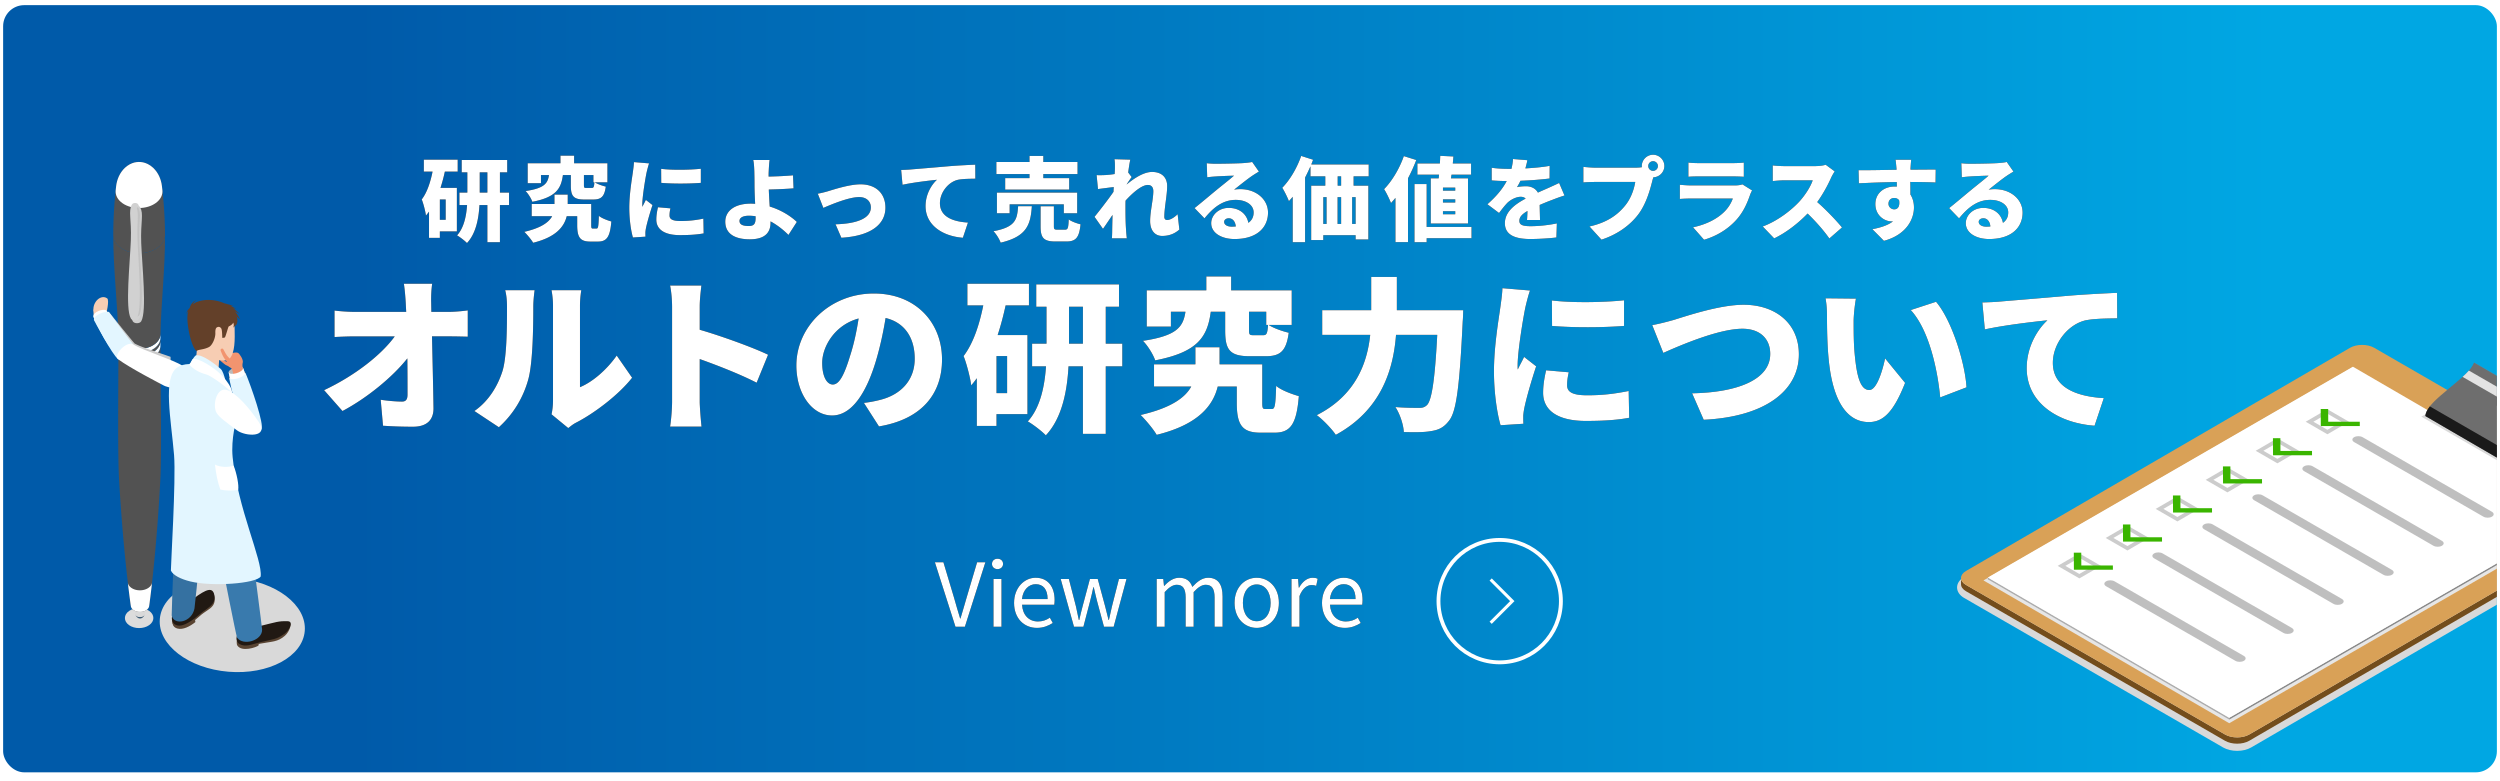 <svg xmlns="http://www.w3.org/2000/svg" xmlns:xlink="http://www.w3.org/1999/xlink" viewBox="0 0 800 250"><defs><linearGradient id="c" data-name="名称未設定グラデーション 134" x1="-9.513" y1="133.007" x2="809.513" y2="133.007" gradientUnits="userSpaceOnUse"><stop offset=".15" stop-color="#005aa9"/><stop offset=".9" stop-color="#00a7e3"/></linearGradient><linearGradient id="a" data-name="名称未設定グラデーション 4" x1="299.163" y1="189.863" x2="436.022" y2="189.863" gradientUnits="userSpaceOnUse"><stop offset=".11" stop-color="#fff"/><stop offset=".83" stop-color="#fff"/></linearGradient><linearGradient id="e" data-name="名称未設定グラデーション 4" x1="459.694" y1="191.126" x2="500.108" y2="191.126" xlink:href="#a"/><linearGradient id="f" data-name="名称未設定グラデーション 4" x1="476.659" y1="191.126" x2="484.632" y2="191.126" xlink:href="#a"/><clipPath id="b"><rect x="1" y="1.648" width="798" height="245.499" rx="6.752" ry="6.752" fill="none"/></clipPath><filter id="d" x="455.772" y="168.412" width="49" height="49" filterUnits="userSpaceOnUse"><feOffset dy="1.237"/><feGaussianBlur result="blur" stdDeviation="1.237"/><feFlood flood-color="#000" flood-opacity=".1"/><feComposite in2="blur" operator="in"/><feComposite in="SourceGraphic"/></filter></defs><g clip-path="url(#b)"><rect x="-9.513" y="-10.05" width="819.027" height="286.114" rx="7.385" ry="7.385" fill="url(#c)"/><path fill="#d9d9d9" d="m821.372 139.666-28.95-16.714-11.608 6.617 28.964 16.705 11.594-6.608z"/><path d="M715.89 240.278c-1.68 0-3.28-.39-4.507-1.098l-82.875-47.848c-1.427-.824-2.246-2.042-2.248-3.343-.002-1.295.807-2.509 2.22-3.33l122.892-71.417c1.22-.709 2.818-1.1 4.499-1.1 1.68 0 3.28.39 4.505 1.098l82.876 47.848c1.427.824 2.246 2.043 2.248 3.344.002 1.295-.808 2.508-2.22 3.33l-122.892 71.417c-1.22.709-2.818 1.099-4.499 1.099z" fill="#d9d9d9"/><path d="M820.698 139.71a.72.72 0 0 0-.19-.161l-27.8-16.155a.719.719 0 0 1 .192.162c.008.01.017.017.027.022l27.798 16.155a.105.105 0 0 1-.027-.023z" fill="#575757"/><path d="M793.002 122.878c-.553-.321-1.427-.051-2.453.541l.003.002-.003-.002c-1.15.663-2.49 1.731-3.782 2.826-1.878 1.59-.511.394-2.82 2.373-2.467 2.116-4.278 3.641-5.648 4.432-.767.443-1.396.655-1.924.612a.18.18 0 0 0-.104.028.46.46 0 0 0-.21.357c0 .066.021.117.062.14l27.798 16.155c-.04-.023-.063-.075-.061-.14a.46.46 0 0 1 .21-.357.18.18 0 0 1 .103-.028c.529.043 1.157-.17 1.924-.613 1.37-.79 3.181-2.315 5.649-4.431 2.308-1.98.941-.784 2.819-2.373 1.293-1.095 2.633-2.163 3.782-2.826 1.026-.593 1.9-.863 2.454-.541l-27.799-16.155z" fill="#636363"/><path d="m789.956 124.702-4.212 2.4c-.36.295-.212.158-1.796 1.516-2.468 2.116-4.28 3.641-5.649 4.432-.767.443-1.396.655-1.924.613a.18.18 0 0 0-.104.027.46.46 0 0 0-.207.347l27.728 15.993.184-.105a.38.38 0 0 1 .093-.08.184.184 0 0 1 .096-.027l4.944-2.818a163.13 163.13 0 0 0 2.637-2.227c2.308-1.98.941-.784 2.819-2.373.856-.725 1.732-1.436 2.56-2.027l-27.17-15.671z" fill="#d9d9d9"/><path d="M842.643 163.624 719.751 235.04c-2.13 1.237-5.591 1.237-7.734 0l-82.875-47.848c-1.078-.623-1.617-1.44-1.615-2.256l-.005 2.013c-.003.816.536 1.633 1.614 2.255l82.875 47.848c2.143 1.238 5.605 1.238 7.734 0l122.892-71.417c1.058-.614 1.587-1.418 1.59-2.224l.005-2.013c-.002.806-.531 1.61-1.589 2.225z" fill="#734d1c"/><path d="M842.618 159.144c2.143 1.237 2.154 3.242.025 4.48L719.751 235.04c-2.13 1.237-5.591 1.237-7.734 0l-82.875-47.848c-2.143-1.238-2.154-3.243-.025-4.48l122.892-71.417c2.129-1.237 5.59-1.237 7.734 0l82.875 47.848z" fill="#d9a157"/><path fill="#e6e6e6" d="m831.396 163.266-78.647-45.704-118.041 68.17 78.646 45.704 118.042-68.17z"/><path fill="#adadad" d="m636.1 184.802.002.57 77.255 44.895-.001-.57-77.255-44.895z"/><path fill="#898989" d="m713.356 229.698.001.569 116.84-67.454-.002-.569-116.84 67.454z"/><path fill="#fff" d="m636.1 184.802 77.256 44.896 116.839-67.454-77.255-44.895-116.84 67.453z"/><path fill="#d9d9d9" d="m815.386 143.422-28.95-16.714-11.608 6.616 28.964 16.706 11.594-6.608z"/><g><path d="M791.897 116.065a.103.103 0 0 0-.031-.012.172.172 0 0 0-.119.026l27.798 16.155a.172.172 0 0 1 .119-.026.103.103 0 0 1 .031.012l-27.798-16.155z" fill="#828282"/><path d="M791.747 116.08a.455.455 0 0 0-.174.206c-.942 2.159-3.179 4.085-7.049 7.303-2.318 1.929-.936.804-2.816 2.386-2.642 2.226-5.373 4.803-5.587 7.064-.001.059.017.104.054.126l27.798 16.154c-.037-.021-.055-.067-.054-.126.214-2.26 2.945-4.837 5.587-7.064 1.88-1.582.499-.457 2.816-2.385 3.87-3.218 6.107-5.145 7.05-7.304a.455.455 0 0 1 .173-.206l-27.798-16.155z" fill="#6e6e6e"/><path d="M790.044 118.586c-.552.631-1.223 1.29-2.019 2.011l27.892 16.07c.794-.722 1.459-1.383 2.005-2.019l-27.878-16.062z" fill="#e3e3e3"/><path d="M777.554 130.042c-.798 1.022-1.342 2.038-1.433 2.997-.001.059.017.104.054.126l27.798 16.154c-.037-.022-.055-.067-.054-.126.093-.982.661-2.023 1.49-3.07l-27.855-16.081z" fill="#1a1a1a"/></g><g><path d="M749.406 191.66c.754.434.758 1.14.009 1.575-.748.435-1.966.435-2.72 0l-41.368-23.862c-.753-.435-.757-1.14-.009-1.575.748-.435 1.966-.435 2.72 0l41.368 23.861zM718.034 209.891c.753.435.759 1.14.01 1.574-.748.435-1.966.435-2.72 0l-41.368-23.862c-.753-.434-.757-1.14-.009-1.575s1.965-.434 2.718.001l41.369 23.862zM733.405 200.958c.753.435.76 1.14.01 1.574-.748.435-1.965.435-2.719 0l-41.368-23.861c-.754-.435-.758-1.14-.01-1.576.75-.435 1.965-.434 2.718.001l41.37 23.862zM765.407 182.36c.754.436.758 1.14.009 1.576-.748.435-1.966.435-2.72 0l-41.368-23.862c-.754-.435-.757-1.14-.009-1.575s1.966-.435 2.72 0l41.368 23.862zM781.407 173.063c.753.435.757 1.14.008 1.575-.748.435-1.964.434-2.717 0l-41.37-23.863c-.752-.435-.758-1.139-.01-1.574s1.966-.435 2.72 0l41.369 23.862zM797.408 163.764c.753.435.757 1.14.008 1.575-.748.435-1.966.435-2.72 0l-41.368-23.862c-.753-.435-.757-1.14-.009-1.575.749-.435 1.966-.435 2.72 0l41.369 23.862z" fill="#bfbfbf"/><g fill="#ccc"><path d="m744.726 130.942 6.948 4.011-6.904 4.012-6.948-4.01 6.904-4.013zm.036 6.598 4.452-2.587-4.48-2.586-4.452 2.587 4.48 2.586zM728.725 140.24l6.948 4.012-6.902 4.011-6.948-4.011 6.902-4.011zm.037 6.598 4.451-2.586-4.48-2.586-4.45 2.586 4.48 2.586zM712.726 149.538l6.948 4.012-6.905 4.012-6.947-4.011 6.904-4.013zm.035 6.599 4.453-2.587-4.48-2.587-4.452 2.588 4.48 2.586zM696.725 158.837l6.947 4.011-6.904 4.013-6.947-4.012 6.904-4.012zm.035 6.599 4.453-2.588-4.48-2.586-4.452 2.587 4.48 2.587zM680.724 168.136l6.947 4.011-6.902 4.011-6.947-4.01 6.902-4.012zm.037 6.598 4.452-2.588-4.48-2.586-4.452 2.587 4.48 2.587zM665.354 177.068l6.948 4.011-6.904 4.012-6.948-4.01 6.904-4.013zm.036 6.599 4.452-2.588-4.48-2.586-4.452 2.587 4.48 2.586z"/></g><g fill="#3ab500"><path d="m755.132 134.956.006 1.38h-12.479l-.03-5.462h2.383l.023 4.082h10.097zM739.843 144.302l.008 1.382h-12.48l-.03-5.462 2.384-.001.023 4.082h10.095zM723.842 153.325l.01 1.381h-12.48l-.03-5.462h2.381l.025 4.081h10.094zM707.842 162.623l.01 1.38-12.48.002-.03-5.463h2.382l.025 4.081h10.093zM691.843 171.92l.008 1.383h-12.479l-.03-5.462 2.383-.001.023 4.082 10.095-.001zM676.12 180.943l.008 1.382h-12.48l-.03-5.462 2.383-.001.023 4.082 10.096-.001z"/></g></g><g><ellipse cx="74.332" cy="199.999" rx="15.006" ry="23.27" transform="rotate(-85.297 74.332 199.999)" fill="#d9d9d9"/><path d="M41.315 195.496c-1.785 1.256-1.795 3.292-.022 4.547 1.773 1.256 4.657 1.256 6.443 0 1.784-1.255 1.793-3.29.02-4.547-1.773-1.255-4.657-1.255-6.441 0z" fill="#dcdcdc"/><path d="M45.584 197.664c.184-.137.316-.284.443-.49.156-.251.217-.505.246-.627-.044.209-.179.41-.403.573-.571.416-1.51.428-2.099.026-.24-.164-.384-.372-.432-.589.033.13.061.242.12.373.048.111.108.234.21.374.157.215.349.38.57.489.436.215.952.166 1.345-.129z" fill="#3d5c75"/><path d="m46.273 196.547.561-2.599c-.062.29-.248.568-.558.794-.793.577-2.096.593-2.91.036-.333-.228-.533-.515-.6-.816l.573 2.595c.048.217.193.425.432.589.588.402 1.528.39 2.1-.026.223-.163.357-.364.402-.573z" fill="#d9d9d9"/><path d="M47.729 193.934c.187-1.333.358-2.696.423-3.22.286-2.318.46-3.885.508-4.31.337-3.071.392-3.626.626-5.96.158-1.57.416-4.383.456-4.839.07-.8.164-1.868.232-2.67a609.928 609.928 0 0 0 1.123-15.65c.184-3.081.217-3.864.269-5.048.056-1.306.149-5.12.157-9.792.003-1.314.008-4.047-.008-7.077a2651.45 2651.45 0 0 0-.096-12.24c-.046-4.996-.086-9.311-.088-12.521v.006c-.003 1.19-.635 2.38-1.902 3.304-2.59 1.886-6.846 1.938-9.51.117-1.347-.921-2.029-2.146-2.037-3.376v-.005c0 .529.003 1.235.004 1.764a2319.666 2319.666 0 0 1-.023 8.413c-.011 2.398-.023 4.796-.033 7.195-.007 1.963-.014 4.917-.014 4.935-.004 3.074-.002 5.509.007 7.238.017 3.206.028 3.923.066 6.591.007.502.042 2.335.09 3.804.041 1.277.087 2.343.136 3.167.107 1.798.359 6.009.682 10.267.185 2.44.464 6.127.976 11.607.129 1.377.352 3.637.478 4.837.25 2.384.315 2.991.655 5.957.103.902.57 4.824.966 7.526.068.468.361.921.876 1.274 1.166.797 3.03.774 4.163-.052.482-.35.754-.79.818-1.242z" fill="#525252"/><path d="M51.331 110.613a439.37 439.37 0 0 1 .003-1.502c-.01 1.184-.643 2.37-1.905 3.288-2.59 1.888-6.852 1.94-9.518.117-1.342-.917-2.023-2.135-2.039-3.36v-.018l.01 1.52c.008 1.23.69 2.455 2.037 3.376 2.664 1.821 6.92 1.769 9.51-.117 1.267-.923 1.9-2.115 1.902-3.304z" fill="#fff"/><path d="M51.334 109.111a177.697 177.697 0 0 1 .005-.95c-.02 1.175-.653 2.35-1.906 3.263-2.594 1.89-6.86 1.942-9.53.118-1.333-.912-2.015-2.12-2.04-3.336v-.028l.01.979c.015 1.224.696 2.442 2.038 3.36 2.666 1.822 6.927 1.77 9.518-.118 1.262-.919 1.895-2.104 1.905-3.288z" fill="#525252"/><path d="M51.339 108.16c.004-.454.007-.875.014-1.262-.019 1.18-.654 2.357-1.91 3.273-2.601 1.894-6.879 1.947-9.554.117-1.337-.914-2.021-2.125-2.046-3.344.008.387.014.808.02 1.262.025 1.216.707 2.424 2.04 3.336 2.67 1.824 6.936 1.772 9.53-.118 1.253-.913 1.887-2.088 1.906-3.264z" fill="#fff"/><path d="M51.353 106.898c.146-8.992 1.515-21.195 1.454-31.666-.023 1.446-.802 2.89-2.343 4.013-3.189 2.322-8.433 2.387-11.714.144-1.639-1.12-2.478-2.606-2.509-4.1-.011 10.47 1.414 22.664 1.602 31.655.025 1.22.71 2.43 2.046 3.344 2.675 1.83 6.953 1.777 9.553-.117 1.257-.916 1.892-2.094 1.911-3.273z" fill="#525252"/><path d="M52.808 75.142c-.011-1.21-.022-2.352-.103-4.459a141.933 141.933 0 0 0-.893-11.146 8.388 8.388 0 0 0-.102-.672c-.041-.197-.09-.461-.141-.654-.074-.28-.173-.656-.276-.922-.107-.276-.244-.647-.37-.91-.16-.33-.396-.756-.584-1.064a8.708 8.708 0 0 0-.936-1.217 7.54 7.54 0 0 0-1.291-1.118c-.94-.643-2.23-.514-3.638.512 1.408-1.026 2.698-1.155 3.638-.512a14.77 14.77 0 0 0-.782-.464 4.761 4.761 0 0 0-.454-.21 5.972 5.972 0 0 0-.758-.26 6.126 6.126 0 0 0-3.394.04 6.316 6.316 0 0 0-1.159.474c-.239.131-.551.324-.78.479a5.324 5.324 0 0 0-.487.374c-.227.2-.52.48-.733.7a5.846 5.846 0 0 0-.362.42c-.11.139-.259.324-.357.476-.194.3-.446.705-.617 1.024a9.992 9.992 0 0 0-.75 1.925 16.64 16.64 0 0 0-.274 1.31 66.72 66.72 0 0 0-.18 1.563 144.779 144.779 0 0 0-.59 7.374 132.784 132.784 0 0 0-.194 7.083c.031 1.495.87 2.98 2.51 4.1 3.28 2.244 8.524 2.18 11.713-.143 1.54-1.123 2.32-2.567 2.343-4.013v-.09z" fill="#525252"/><path d="M48.112 52.98c-.514-.327-.534-.34-.863-.505-.491-.222-.5-.226-.779-.321q-.47-.144-.716-.196-.45-.082-.678-.104-.44-.03-.66-.028-.44.018-.661.044c-.444.067-.453.068-.682.122-.456.123-.474.128-.722.218-.478.193-.507.205-.786.35-.493.28-.545.31-.871.544-.23.18-.53.429-.75.625-.327.33-.696.705-1.098 1.28-.382.589-.473.728-.808 1.415-.3.712-.355.84-.56 1.534-.193.8-.223.922-.315 1.628q-.093.824-.137 1.245l-.008.07c-.158 1.508.595 3.05 2.25 4.183 2.968 2.03 7.713 1.97 10.597-.13 1.562-1.138 2.259-2.642 2.098-4.104l-.008-.07q-.094-.833-.143-1.244c-.125-.826-.145-.953-.323-1.626-.243-.77-.28-.888-.567-1.53-.334-.66-.403-.797-.814-1.41-.274-.363-.615-.814-1.103-1.273-.492-.43-.532-.465-.893-.717-.94-.643-2.23-.514-3.638.512 1.408-1.026 2.698-1.155 3.638-.512z" fill="#fff"/><g><path d="M45.191 77.742c.279 7.417 1.866 21.864 0 25.07-.478.822-2.229.822-2.708 0-1.865-3.206-.278-17.652 0-25.07.255-6.768-.88-9.226.354-11.425.348-.617 1.653-.617 2 0 1.235 2.199.1 4.657.354 11.425z" fill="#ccc"/><path d="M44.578 76.846c.279 7.417 1.866 21.864 0 25.07-.478.822-2.229.822-2.707 0-1.866-3.206-.279-17.653 0-25.07.254-6.769-.882-9.227.353-11.425.348-.618 1.653-.618 2 0 1.235 2.198.1 4.656.354 11.425z" fill="#d1d1d1"/><path d="M44.018 76.934c-.218-5.797.436-8.207-.199-10.165-.103-.317.254-.573.415-.295a.395.395 0 0 1 .004.007c1.164 2.07.094 4.386.334 10.762.262 6.987 1.757 20.595 0 23.615-.122.21-.334.361-.585.458 1.539-3.756.294-17.373.03-24.382z" fill="#c2c2c2"/><path d="M42.22 77.045c.248-6.568-.854-8.954.344-11.087a.612.612 0 0 1 .005-.007c.178-.308.567-.023.457.329-.666 2.127.224 4.854-.01 11.069-.242 6.453-1.434 18.01-.69 23.594.031.236.148.439.027.528-.062.046-.078-.005-.132-.098-1.81-3.111-.27-17.13 0-24.328z" fill="#d1d1d1"/></g><path d="M40.906 186.43c.24 2.022.25 2.1.37 3.06.19 1.508.202 1.598.295 2.294q.144 1.069.205 1.5l.096.67c.068.467.36.92.876 1.272 1.166.797 3.03.774 4.162-.051.483-.351.755-.791.819-1.242a148.628 148.628 0 0 0 .29-2.17c.182-1.44.185-1.467.285-2.298q.234-1.978.355-3.062l.005-.039c-.07.616-.432 1.22-1.09 1.7-1.499 1.092-3.964 1.122-5.506.068-.703-.48-1.092-1.103-1.167-1.742l.005.04z" fill="#fff"/><g><path d="M31.516 100.687h2.434s1.147-4.626.352-5.204c-1.944-1.412-4.778 1.076-4.385 4.096l1.599 1.108z" fill="#f7cdb3"/><path d="m34.53 109.704.002-.167c.013-2.888.031-5.777.047-8.665l.006-1.111c.133.02.246.058.323.12 0 0 5.818 7.32 8.16 10.037 2.237 1.232 7.495 2.83 11.516 4.271.01 1.283.02 2.63.03 4.193.011 1.687.016 3.295.017 4.696a6.277 6.277 0 0 1-1.75-.648s-10.767-5.025-14.545-7.677a.783.783 0 0 1-.178-.178c-.821-.703-2.225-2.702-3.627-4.87z" fill="#ccc"/><path d="M30.085 101.493c.771 1.778 3.692.458 3.76-1-.395-1.392-1.01-2.317-1.845-2.522-.61-.15-1.684.205-2.001 1.086-.248.686.086 2.436.086 2.436z" fill="#f7cdb3"/><path d="M36.182 111.79c1.23.108 5.34-1.873 4.824-3.094-.81-1.916-7.077-9.394-7.077-9.394-.902-.555-4.196.425-4.085 2.062 0 0 4.66 10.28 6.338 10.427z" fill="#fff"/><path d="M37.781 114.9c1.187.818 6.374-2.843 5.376-4.024-1.739-2.059-8.276-10.956-8.276-10.956-.791-.685-5.096.927-4.82 2.51 0 0 5.898 11.214 7.72 12.47z" fill="#e3f6ff"/><path d="M42.645 110.254c3.199 1.928 12.872 4.892 15.659 6.732 1.606 1.061 1.567 2.875 1.015 4.888-.728 2.654-4.993 2.709-7.334 1.26 0 0-10.569-5.429-14.243-8.223-1.525-1.16 2.667-6.005 4.903-4.657z" fill="#fff"/><g><path d="M74.36 123.577c-.23-1.132-.937-2.045-1.084-2.855.193-1.454 4.8-2.802 5.234-1.504.215.66.618 2.325 1.322 4.397l-5.471-.038z" fill="#525252"/><path d="M77.819 117.773c.642 1.97 5.014 14.017 4.536 16.089-.575 2.492-4.87 1.053-5.639-1.22-1.105-3.268-2.973-10.266-3.562-13.533.17-1.284 4.282-2.483 4.665-1.336z" fill="#bababa"/><g fill="#f2946f"><path d="M72.163 113.75c-.891.62-.479 1.176.065 1.289 1.153.238.724 2.324 1.495 2.583.73.245.897 2.144.897 2.144 1.131.242 2.222-.15 3.302-.791 0 0-.56-1.894-.243-2.929.283-.92-1.037-2.92-1.557-3.146-.96-.415-3.609.606-3.959.85z"/><path d="M70.58 115.501a.172.172 0 0 1-.057-.237c.16-.246.574-.43 1-.107.374.284 1.054.84 1.67.572l.546 1.9s-.958-.628-1.222-.703c-.495-.14-1.631-1.233-1.937-1.425z"/></g><path d="M77.819 117.773c.642 1.97 5.014 14.017 4.536 16.089-.575 2.492-4.87 1.053-5.639-1.22-1.105-3.268-2.973-10.266-3.562-13.533.46 1.255 4.574.08 4.665-1.336z" fill="#fff"/><path d="M78.51 119.218c1.927 4.547 6.166 16.813 5.135 18.213-1.716 2.333-5.513 1.192-6.383-1.38-1.252-3.7-3.319-11.631-3.986-15.33.521 1.422 5.131.1 5.234-1.503z" fill="#e3f6ff"/><g><path d="M62.368 198.217c.074.145.117.621.156.846-1.793 1.445-4.021 2.552-5.764 2.067-1.512-.42-1.738-1.697-1.465-2.929l7.073.016z" fill="#594432"/><path d="M56.664 200.832c2.19.609 5.66-2.245 7.316-3.742 1.604-1.45 3.154-2.028 4.038-3.168.74-.956.832-2.079.564-3.29-.706-3.197-3.886-.452-7.91 2.463-2.584 1.873-4.284 2.034-5.09 3.578-.67 1.284-.904 3.606 1.082 4.159z" fill="#594432"/><path d="M56.652 200.108c2.19.61 5.338-1.935 7.073-3.4 1.65-1.395 3.314-2.265 4.197-3.406.741-.956.89-1.847.623-3.059-.705-3.196-4.015-.602-8.038 2.314-2.584 1.872-4.285 2.034-5.09 3.578-.67 1.283-.751 3.42 1.235 3.973z" fill="#211913"/><path d="M62.237 194.69c-.837 4.505-6.573 5.594-7.298 2.26-.092-.424 1.425-38.291 1.425-38.291l9.524-1.323s-3.367 35.83-3.65 37.354z" fill="#3571a1"/><path d="M62.668 115.503c-.474 3.743 5.728 4.433 7.29 2.06l.5-7.008-7.254-.707-.536 5.655z" fill="#f7cdb3"/><path d="M62.04 106.13c-.018 2.189.912 5.002 2.097 6.302 1.918 2.106 7.705 3.878 9.281 2.362 1.848-1.778 1.736-6.435 1.663-9.675-.11-4.895-2.648-8.896-8.06-8.314-3.602.388-4.943 4.43-4.981 9.325z" fill="#f7cdb3"/><path d="M60.269 99.486c-.296.32-.562.733-.558 1.183-.103-.817.43-1.618.984-2.085.212-.95 1.074-2.313 2.334-2.554-.649.205-1.092.843-1.362 1.406.416-.365.887-.649 1.402-.838 2.872-1.055 6.245-.682 8.793.493.27.03.547.104.826.21.116.03.232.062.346.093l1.628.425c-.306.021-.595.023-.87.012l.372.21 1.472.814a8.139 8.139 0 0 1-1.085-.28c.316.238.623.507.915.767l1.27 1.103a8.633 8.633 0 0 1-1.64-.907c.42.375.757.953 1.062 1.49l.68 1.167a5.344 5.344 0 0 1-1.123-1.03c.045.264.61 1.51-.088 2.749l-.99.93c.231-.565.22-1.198-.035-1.609-.17.735-1.377 1.147-1.455 1.288-.207.371-.832 2.792-1.167 3.45-.348.11-.44.12-.802.165-.137.017.018-2.557-.431-3.117-.304-.379-.773-.592-1.357-.243-.44.262-.499 1.026-.476 1.85.044 1.594-1.02 3.902-2.035 4.425-1.789.923-3.34.713-3.928 1.262-1.71-.761-3.76-10.033-2.682-12.83z" fill="#634029"/><path d="M62.822 113.683c2.103-.238 6.184 2.965 7.782 4.353 1.293 1.124 2.173 6.876 2.173 6.876s-.788-1.8-1.342-2.04c-.97-.418-1.15-1.603-1.91-2.69-1.42-2.03-8.8-3.416-8.8-3.416s1.353-3 2.097-3.083z" fill="#e3f6ff"/><g><path d="M82.722 206.562c-.609.547-5.455 2.24-6.829-.082-.205-.347-.129-1.479-.129-1.479l7.122.315-.164 1.246z" fill="#594432"/><path d="M76.307 206.014c1.364 1.68 3.552.607 6.948-.036 3.863-.732 5.58-.501 7.923-2.54 1.508-1.314 2.52-4.263 1.074-4.26-3.086.006-3.782 1.054-8.532 2.188-3.104.74-5.02-.202-6.562.61-1.204.633-1.973 2.656-.85 4.038z" fill="#594432"/><path d="M76.625 206.091c2.003 1.074 3.795.12 6.987-.659 3.86-.942 4.703-.76 7.274-2.503 1.77-1.2 3.166-4.074 1.215-4.138-3.084-.1-3.682.29-8.432 1.425-3.104.74-5.819.478-7.046 1.714-1.02 1.027-1.428 3.395.002 4.161z" fill="#211913"/></g><path d="M83.877 201.463c.093 3.48-6.015 5.362-8.002 2.589-.3-.42-4.714-23.057-4.714-23.057L60.613 160.02l12.432-4.915s7.382 19.528 7.87 23.235c.264 2.01 2.943 22.406 2.962 23.122z" fill="#397aad"/><path d="M56.805 117.524c-4.849 3.18-2.024 16.836-1.102 28.122.636 7.786-1.081 36.037-1.017 36.93.673 1.485 3.107 2.732 6.296 3.506 6.974 1.692 20.936.67 22.432-1.591.684-5.199-7.387-21.752-8.97-38.193-.577-6.002 1.201-11.904 1.201-11.904.127-3.995-.15-9.067-3.547-11.173-.933-.578-1.593-1.775-2.973-2.63-2.057-1.275-2.84-2.064-4.23-2.926-2.763-1.713-6.252-1.346-8.09-.14z" fill="#e3f6ff"/><path d="M61.813 114.864c2.104-.238 6.462 2.822 8.06 4.21 1.294 1.124 4.558 4.65 4.356 6.667-1.09-1.476-6.707-5.543-8.17-5.905-2.876-.711-4.602-2.216-5.285-2.953-.169-.181-.23-.425-.015-.546.291-.164.676-1.43 1.054-1.473z" fill="#fff"/></g><path d="M75.82 137.695c-3.302-2.475-5.784-4.205-6.58-5.694-1.312-2.458.14-8.29 3.403-7.186 2.994 1.013 7.016 5.556 10.164 10.221 3.417 5.064-4.285 4.687-6.988 2.66z" fill="#fff"/><path d="M72.764 116.01c-.298-.516-.824-1.016-1.166-1.614-.546-.955-.876-1.963-.982-2.185-.22-.464.458-.944.82-.495.195.245.53 1.105 1.093 1.91.419.6 1.038 1.11 1.429 1.622l-1.194.763z" fill="#f2946f"/></g></g><path d="M74.763 148.996c.985 2.465 1.75 6.356 1.45 7.802-2.033.27-3.95.262-5.699-.14-.867-2.327-1.4-5.034-1.719-7.986 1.592.862 4.308.952 5.968.324z" fill="#fff"/></g></g><path d="M143.646 99.799c1.907 0 4.66-.266 6.038-.477v8.42c-1.907-.052-4.078-.105-5.562-.105h-5.879c.16 7.574.371 15.518.477 22.933.054 3.76-2.066 5.985-6.568 5.985-3.495 0-6.355-.106-9.585-.318l-.742-8.315c2.33.371 5.137.582 6.832.582 1.218 0 1.748-.687 1.748-2.225 0-3.124 0-7.149-.053-11.597-4.767 6.037-13.029 12.763-20.761 16.842l-5.879-6.674c10.01-4.713 18.378-11.387 22.615-17.213H113.67c-2.013 0-4.661.105-6.621.212v-8.474c1.483.211 4.502.424 6.41.424h16.524l-.16-3.072c-.105-1.696-.264-3.867-.582-5.932h9.057c-.266 1.8-.371 4.13-.318 5.932l.052 3.072h5.615zM151.804 131.524c4.82-3.337 7.52-8.316 8.897-12.5 1.484-4.342 1.536-14.088 1.536-20.708 0-2.49-.212-4.026-.583-5.456h9.428s-.424 2.808-.424 5.35c0 6.515-.158 17.583-1.535 22.933-1.642 6.143-4.873 11.386-9.48 15.571l-7.84-5.19zm24.68 1.058c.265-1.111.477-2.754.477-4.395V97.785c0-2.594-.477-4.925-.477-4.925h9.534s-.424 2.384-.424 4.979v26.058c3.972-1.642 8.474-5.455 11.758-10.116l4.925 7.097c-4.29 5.455-12.022 11.334-17.9 14.353-1.219.635-1.802 1.218-2.543 1.748l-5.35-4.397zM242.128 122.467c-5.349-2.754-12.604-5.562-18.219-7.574v13.611c0 1.43.318 5.615.582 7.998H214.43c.37-2.277.636-5.826.636-7.998V98.262c0-2.117-.212-4.872-.636-6.885h10.01c-.212 2.013-.53 4.344-.53 6.885v7.257c7.15 2.065 17.425 5.825 21.873 7.997l-3.654 8.95zM276.45 128.928a37.449 37.449 0 0 0 5.137-.953c6.674-1.642 11.122-6.303 11.122-13.188 0-6.78-3.283-11.6-9.321-13.03-.689 4.238-1.642 8.847-3.072 13.665-3.124 10.487-7.838 17.531-14.036 17.531-6.46 0-11.44-7.044-11.44-15.994 0-12.447 10.752-23.039 24.787-23.039 13.347 0 21.821 9.215 21.821 21.132 0 11.016-6.514 19.12-20.178 21.397l-4.82-7.521zm-1.695-27.01c-7.786 2.117-11.652 9.162-11.652 14.193 0 4.555 1.589 6.938 3.39 6.938 2.118 0 3.707-3.178 5.56-9.268 1.166-3.548 2.066-7.733 2.702-11.864zM321.797 97.733c-.689 3.177-1.536 6.408-2.542 9.48h9.533v25.316h-9.904v3.761h-6.302v-15.253c-.583.794-1.166 1.588-1.8 2.278-.213-2.067-1.484-7.098-2.437-9.375 3.071-4.026 5.031-9.905 6.303-16.207h-5.085v-6.938h19.702v6.938h-7.468zm.477 16.207h-3.39v11.863h3.39V113.94zm36.863 3.283h-5.297v21.61h-7.309v-21.61h-4.608c-.424 7.786-2.013 16.525-7.256 22.086-1.27-1.325-4.078-3.495-5.772-4.45 4.078-4.5 5.402-11.492 5.825-17.636h-4.448v-7.256h4.607v-11.81h-3.283v-7.151h26.481v7.15h-4.237v11.81h5.297v7.257zm-12.606-7.256v-11.81h-4.449v11.81h4.45zM406.942 130.888c1.006 0 1.218-.953 1.43-7.415 1.536 1.377 5.138 2.7 7.256 3.284-.741 9.163-2.754 11.704-7.838 11.704h-4.29c-5.879 0-7.733-2.277-7.733-9.533v-5.243h-6.091c-1.483 6.09-6.196 12.181-19.543 15.465-1.112-1.907-3.442-4.66-5.138-6.355 9.852-2.277 14.301-5.615 16.207-9.11h-11.917v-7.097h13.241v-5.455h7.733v5.455h13.665v12.234c0 1.854.158 2.066 1.111 2.066h1.907zm-19.49-31.142c-1.06 7.89-3.972 12.922-17.796 15.57-.635-1.906-2.436-4.766-3.919-6.25 10.963-1.64 12.87-4.501 13.612-9.32h-4.661v4.766h-7.733V92.913h19.067v-4.448h7.944v4.448h19.385v11.07h-7.362c1.483 1.005 4.502 2.065 6.409 2.489-.794 5.932-2.754 7.52-7.363 7.52h-5.084c-6.514 0-7.891-2.118-7.891-8.261v-5.985h-4.608zm17.742 4.237v-4.237h-5.507v5.88c0 1.534.212 1.64 1.536 1.64h2.966c1.112 0 1.377-.477 1.588-3.283h-.583zM468.232 99.269s-.053 2.542-.159 3.548c-1.007 20.815-2.012 28.918-4.396 31.832-1.748 2.277-3.443 2.965-5.932 3.335-2.065.372-5.35.372-8.527.266-.106-2.277-1.218-5.773-2.701-7.998 3.231.266 6.197.266 7.68.266 1.059 0 1.695-.213 2.436-.9 1.536-1.538 2.542-8.21 3.284-22.458H446.73c-.848 11.017-4.66 24.045-19.279 31.99-1.271-1.907-4.184-4.925-6.09-6.302 12.551-6.356 16.153-16.79 17.107-25.688h-15.36V99.27h15.677V88.623h8.21V99.27h21.238zM489.614 92.967c-.476 1.164-1.27 4.394-1.482 5.349-.583 2.7-2.49 13.823-2.49 18.696 0 .158 0 1.006.053 1.218.689-1.484 1.325-2.542 2.013-4.025l3.866 3.018c-1.589 4.767-3.23 10.54-3.813 13.506-.16.742-.318 2.013-.318 2.49 0 .582 0 1.535.053 2.383l-7.31.476c-1.058-3.549-2.118-10.169-2.118-17.265 0-8.051 1.537-16.79 2.066-20.657.212-1.589.583-3.972.636-5.931l8.844.742zm12.394 26.163c-.371 1.642-.53 2.808-.53 4.185 0 2.33 2.172 3.177 6.462 3.177 4.713 0 8.474-.424 13.24-1.377l.16 8.58c-3.443.635-7.627 1.006-13.824 1.006-9.162 0-13.717-3.443-13.717-9.004 0-2.382.37-4.66.953-7.203l7.256.636zm17.69-23.04v8.21c-6.885.53-16.048.583-23.04 0l-.052-8.155c6.832.846 17.212.582 23.091-.054zM535.544 102.394c3.814-1.165 14.67-4.872 22.404-4.872 9.904 0 17.69 5.666 17.69 15.888 0 11.492-10.646 19.967-30.454 20.92l-3.707-8.473c14.459-.265 24.998-4.343 24.998-12.606 0-4.608-3.019-8.05-8.898-8.05-7.256 0-19.066 4.925-25.316 7.733l-3.549-8.899c1.907-.317 4.979-1.111 6.832-1.641zM593.165 102.711c0 3.443 0 6.886.318 10.38.635 6.887 1.695 11.706 4.713 11.706 2.437 0 4.29-6.567 5.032-10.115l6.409 7.838c-3.654 9.268-6.991 12.552-11.6 12.552-6.196 0-11.334-5.297-12.816-19.65-.53-4.979-.583-10.963-.583-14.299 0-1.59-.106-3.814-.477-5.668l9.745.107c-.423 2.223-.74 5.614-.74 7.149zm36.121 21.238-8.422 3.23c-.74-7.89-3.283-21.29-9.426-27.963l8.103-2.649c5.137 6.039 9.321 19.81 9.745 27.382zM639.752 96.515c4.926-.424 12.87-1.06 22.456-1.907 5.243-.424 11.44-.74 15.254-.9l.053 8.155c-2.701.054-7.15.054-10.064.637-5.667 1.27-10.539 7.414-10.539 13.611 0 7.733 7.256 10.752 16.313 11.282l-2.966 8.844c-11.705-.9-21.715-7.256-21.715-18.431 0-7.202 3.814-12.765 6.62-15.306-4.502.477-13.718 1.535-20.02 2.912l-.794-8.633c2.118-.052 4.395-.158 5.402-.264z"/><g fill="#fff"><path d="M143.646 99.799c1.907 0 4.66-.266 6.038-.477v8.42c-1.907-.052-4.078-.105-5.562-.105h-5.879c.16 7.574.371 15.518.477 22.933.054 3.76-2.066 5.985-6.568 5.985-3.495 0-6.355-.106-9.585-.318l-.742-8.315c2.33.371 5.137.582 6.832.582 1.218 0 1.748-.687 1.748-2.225 0-3.124 0-7.149-.053-11.597-4.767 6.037-13.029 12.763-20.761 16.842l-5.879-6.674c10.01-4.713 18.378-11.387 22.615-17.213H113.67c-2.013 0-4.661.105-6.621.212v-8.474c1.483.211 4.502.424 6.41.424h16.524l-.16-3.072c-.105-1.696-.264-3.867-.582-5.932h9.057c-.266 1.8-.371 4.13-.318 5.932l.052 3.072h5.615zM151.804 131.524c4.82-3.337 7.52-8.316 8.897-12.5 1.484-4.342 1.536-14.088 1.536-20.708 0-2.49-.212-4.026-.583-5.456h9.428s-.424 2.808-.424 5.35c0 6.515-.158 17.583-1.535 22.933-1.642 6.143-4.873 11.386-9.48 15.571l-7.84-5.19zm24.68 1.058c.265-1.111.477-2.754.477-4.395V97.785c0-2.594-.477-4.925-.477-4.925h9.534s-.424 2.384-.424 4.979v26.058c3.972-1.642 8.474-5.455 11.758-10.116l4.925 7.097c-4.29 5.455-12.022 11.334-17.9 14.353-1.219.635-1.802 1.218-2.543 1.748l-5.35-4.397zM242.128 122.467c-5.349-2.754-12.604-5.562-18.219-7.574v13.611c0 1.43.318 5.615.582 7.998H214.43c.37-2.277.636-5.826.636-7.998V98.262c0-2.117-.212-4.872-.636-6.885h10.01c-.212 2.013-.53 4.344-.53 6.885v7.257c7.15 2.065 17.425 5.825 21.873 7.997l-3.654 8.95zM276.45 128.928a37.449 37.449 0 0 0 5.137-.953c6.674-1.642 11.122-6.303 11.122-13.188 0-6.78-3.283-11.6-9.321-13.03-.689 4.238-1.642 8.847-3.072 13.665-3.124 10.487-7.838 17.531-14.036 17.531-6.46 0-11.44-7.044-11.44-15.994 0-12.447 10.752-23.039 24.787-23.039 13.347 0 21.821 9.215 21.821 21.132 0 11.016-6.514 19.12-20.178 21.397l-4.82-7.521zm-1.695-27.01c-7.786 2.117-11.652 9.162-11.652 14.193 0 4.555 1.589 6.938 3.39 6.938 2.118 0 3.707-3.178 5.56-9.268 1.166-3.548 2.066-7.733 2.702-11.864zM321.797 97.733c-.689 3.177-1.536 6.408-2.542 9.48h9.533v25.316h-9.904v3.761h-6.302v-15.253c-.583.794-1.166 1.588-1.8 2.278-.213-2.067-1.484-7.098-2.437-9.375 3.071-4.026 5.031-9.905 6.303-16.207h-5.085v-6.938h19.702v6.938h-7.468zm.477 16.207h-3.39v11.863h3.39V113.94zm36.863 3.283h-5.297v21.61h-7.309v-21.61h-4.608c-.424 7.786-2.013 16.525-7.256 22.086-1.27-1.325-4.078-3.495-5.772-4.45 4.078-4.5 5.402-11.492 5.825-17.636h-4.448v-7.256h4.607v-11.81h-3.283v-7.151h26.481v7.15h-4.237v11.81h5.297v7.257zm-12.606-7.256v-11.81h-4.449v11.81h4.45zM406.942 130.888c1.006 0 1.218-.953 1.43-7.415 1.536 1.377 5.138 2.7 7.256 3.284-.741 9.163-2.754 11.704-7.838 11.704h-4.29c-5.879 0-7.733-2.277-7.733-9.533v-5.243h-6.091c-1.483 6.09-6.196 12.181-19.543 15.465-1.112-1.907-3.442-4.66-5.138-6.355 9.852-2.277 14.301-5.615 16.207-9.11h-11.917v-7.097h13.241v-5.455h7.733v5.455h13.665v12.234c0 1.854.158 2.066 1.111 2.066h1.907zm-19.49-31.142c-1.06 7.89-3.972 12.922-17.796 15.57-.635-1.906-2.436-4.766-3.919-6.25 10.963-1.64 12.87-4.501 13.612-9.32h-4.661v4.766h-7.733V92.913h19.067v-4.448h7.944v4.448h19.385v11.07h-7.362c1.483 1.005 4.502 2.065 6.409 2.489-.794 5.932-2.754 7.52-7.363 7.52h-5.084c-6.514 0-7.891-2.118-7.891-8.261v-5.985h-4.608zm17.742 4.237v-4.237h-5.507v5.88c0 1.534.212 1.64 1.536 1.64h2.966c1.112 0 1.377-.477 1.588-3.283h-.583zM468.232 99.269s-.053 2.542-.159 3.548c-1.007 20.815-2.012 28.918-4.396 31.832-1.748 2.277-3.443 2.965-5.932 3.335-2.065.372-5.35.372-8.527.266-.106-2.277-1.218-5.773-2.701-7.998 3.231.266 6.197.266 7.68.266 1.059 0 1.695-.213 2.436-.9 1.536-1.538 2.542-8.21 3.284-22.458H446.73c-.848 11.017-4.66 24.045-19.279 31.99-1.271-1.907-4.184-4.925-6.09-6.302 12.551-6.356 16.153-16.79 17.107-25.688h-15.36V99.27h15.677V88.623h8.21V99.27h21.238zM489.614 92.967c-.476 1.164-1.27 4.394-1.482 5.349-.583 2.7-2.49 13.823-2.49 18.696 0 .158 0 1.006.053 1.218.689-1.484 1.325-2.542 2.013-4.025l3.866 3.018c-1.589 4.767-3.23 10.54-3.813 13.506-.16.742-.318 2.013-.318 2.49 0 .582 0 1.535.053 2.383l-7.31.476c-1.058-3.549-2.118-10.169-2.118-17.265 0-8.051 1.537-16.79 2.066-20.657.212-1.589.583-3.972.636-5.931l8.844.742zm12.394 26.163c-.371 1.642-.53 2.808-.53 4.185 0 2.33 2.172 3.177 6.462 3.177 4.713 0 8.474-.424 13.24-1.377l.16 8.58c-3.443.635-7.627 1.006-13.824 1.006-9.162 0-13.717-3.443-13.717-9.004 0-2.382.37-4.66.953-7.203l7.256.636zm17.69-23.04v8.21c-6.885.53-16.048.583-23.04 0l-.052-8.155c6.832.846 17.212.582 23.091-.054zM535.544 102.394c3.814-1.165 14.67-4.872 22.404-4.872 9.904 0 17.69 5.666 17.69 15.888 0 11.492-10.646 19.967-30.454 20.92l-3.707-8.473c14.459-.265 24.998-4.343 24.998-12.606 0-4.608-3.019-8.05-8.898-8.05-7.256 0-19.066 4.925-25.316 7.733l-3.549-8.899c1.907-.317 4.979-1.111 6.832-1.641zM593.165 102.711c0 3.443 0 6.886.318 10.38.635 6.887 1.695 11.706 4.713 11.706 2.437 0 4.29-6.567 5.032-10.115l6.409 7.838c-3.654 9.268-6.991 12.552-11.6 12.552-6.196 0-11.334-5.297-12.816-19.65-.53-4.979-.583-10.963-.583-14.299 0-1.59-.106-3.814-.477-5.668l9.745.107c-.423 2.223-.74 5.614-.74 7.149zm36.121 21.238-8.422 3.23c-.74-7.89-3.283-21.29-9.426-27.963l8.103-2.649c5.137 6.039 9.321 19.81 9.745 27.382zM639.752 96.515c4.926-.424 12.87-1.06 22.456-1.907 5.243-.424 11.44-.74 15.254-.9l.053 8.155c-2.701.054-7.15.054-10.064.637-5.667 1.27-10.539 7.414-10.539 13.611 0 7.733 7.256 10.752 16.313 11.282l-2.966 8.844c-11.705-.9-21.715-7.256-21.715-18.431 0-7.202 3.814-12.765 6.62-15.306-4.502.477-13.718 1.535-20.02 2.912l-.794-8.633c2.118-.052 4.395-.158 5.402-.264z"/></g><g><path d="M142.356 54.906a52.967 52.967 0 0 1-1.399 5.214h5.243v13.923h-5.447v2.068h-3.466v-8.388c-.321.437-.641.874-.991 1.252-.116-1.136-.815-3.903-1.34-5.156 1.69-2.213 2.768-5.447 3.467-8.913h-2.797V51.09h10.836v3.816h-4.106zm.261 8.913h-1.864v6.525h1.864v-6.525zm20.274 1.806h-2.912V77.51h-4.02V65.625h-2.535c-.233 4.282-1.107 9.088-3.99 12.147-.7-.728-2.243-1.922-3.175-2.447 2.242-2.475 2.97-6.321 3.204-9.7h-2.447v-3.99h2.534v-6.496h-1.806v-3.932h14.565v3.932h-2.33v6.496h2.912v3.99zm-6.933-3.99v-6.496h-2.446v6.496h2.446zM190.852 73.14c.552 0 .67-.524.786-4.077.845.757 2.825 1.486 3.99 1.806-.407 5.04-1.515 6.438-4.31 6.438h-2.36c-3.233 0-4.253-1.253-4.253-5.244V69.18h-3.35c-.816 3.35-3.408 6.699-10.748 8.505-.612-1.048-1.894-2.564-2.826-3.495 5.418-1.253 7.865-3.088 8.913-5.01h-6.553v-3.905h7.282v-3h4.253v3h7.515v6.729c0 1.02.087 1.137.612 1.137h1.049zm-10.72-17.127c-.583 4.34-2.185 7.107-9.787 8.563-.35-1.049-1.341-2.62-2.156-3.436 6.03-.904 7.079-2.476 7.486-5.127h-2.564v2.622h-4.253v-6.38h10.487v-2.446h4.37v2.446h10.661v6.089h-4.049c.816.553 2.476 1.135 3.525 1.368-.438 3.263-1.515 4.137-4.05 4.137h-2.796c-3.583 0-4.34-1.165-4.34-4.544v-3.292h-2.534zm9.758 2.33v-2.33h-3.03v3.233c0 .845.117.903.845.903h1.631c.612 0 .758-.262.874-1.805h-.32zM207.72 52.284c-.26.64-.698 2.417-.815 2.943-.32 1.485-1.369 7.602-1.369 10.282 0 .087 0 .554.03.67.378-.816.728-1.398 1.107-2.214l2.126 1.66c-.874 2.622-1.777 5.797-2.098 7.428-.087.408-.175 1.107-.175 1.369 0 .32 0 .846.03 1.31l-4.02.263c-.583-1.952-1.165-5.593-1.165-9.496 0-4.427.845-9.233 1.136-11.36.116-.873.32-2.185.35-3.262l4.864.407zm6.817 14.39c-.204.903-.29 1.544-.29 2.3 0 1.283 1.194 1.749 3.553 1.749 2.593 0 4.66-.233 7.282-.758l.087 4.72c-1.893.35-4.194.553-7.603.553-5.039 0-7.543-1.894-7.543-4.952 0-1.311.204-2.563.524-3.962l3.99.35zm9.73-12.671v4.515c-3.787.29-8.826.32-12.671 0l-.03-4.487c3.758.467 9.467.322 12.7-.028zM252.308 75.18c-1.515-1.515-3.467-3.117-5.739-4.34v.407c0 2.68-1.253 5.331-6.641 5.331-4.195 0-7.836-1.398-7.836-5.651 0-3.263 2.767-5.768 8.215-5.768.436 0 .902.03 1.34.058-.118-2.213-.205-4.572-.205-6 0-1.777-.029-3.117-.058-4.34-.058-1.66-.146-2.855-.35-3.67h5.243c-.145.961-.232 2.389-.29 3.67-.03.524-.03 1.078-.03 1.63 2.302-.058 5.506-.174 7.807-.407l.175 4.166c-2.33.203-5.623.32-7.923.379.058 1.601.174 3.582.29 5.447 3.672 1.106 6.759 3.088 8.681 4.922l-2.68 4.166zm-10.516-5.972c-.7-.116-1.428-.175-2.155-.175-1.836 0-3.001.612-3.001 1.66 0 1.311 1.369 1.632 2.942 1.632 1.719 0 2.214-.728 2.214-2.592v-.525zM264.954 61.197c1.923-.582 6.875-2.213 10.429-2.213 4.835 0 7.952 2.854 7.952 7.487 0 5.01-4.166 9-14.099 9.611l-1.864-4.31c6.758-.175 11.302-1.894 11.302-5.39 0-1.98-1.456-3.32-3.729-3.32-3.233 0-8.651 2.243-11.476 3.466l-1.777-4.544a33.256 33.256 0 0 0 3.262-.787zM291.342 54.236c2.709-.233 7.078-.583 12.35-1.048 2.884-.234 6.292-.409 8.39-.496l.028 4.486c-1.485.03-3.932.03-5.534.35-3.117.699-5.797 4.078-5.797 7.486 0 4.253 3.992 5.913 8.972 6.205l-1.63 4.863c-6.438-.494-11.944-3.99-11.944-10.137 0-3.96 2.098-7.02 3.641-8.418-2.476.262-7.544.845-11.01 1.602l-.438-4.748c1.165-.028 2.418-.087 2.972-.145zM330.195 65.975c-.408 5.855-1.544 9.7-9.99 11.681-.38-1.107-1.429-2.797-2.303-3.67 7.137-1.34 7.575-3.787 7.895-8.011h4.398zm-.757-10.283h-10.603v-3.844h10.603v-1.952h4.427v1.952h10.952v3.844h-10.952v1.311h8.273v3.67H321.66v-3.67h7.778v-1.31zm10.981 12.555v-2.854h-17.331v2.854h-4.078v-6.612H344.7v6.612h-4.282zm.379 5.243c.903 0 1.078-.466 1.194-3.29.845.67 2.65 1.31 3.787 1.572-.437 4.34-1.544 5.505-4.573 5.505h-3.467c-3.844 0-4.748-1.223-4.748-4.835v-6.438h4.253v6.379c0 .99.175 1.107 1.136 1.107h2.418zM377.395 73.461c-1.224 1.078-2.943 2.04-5.505 2.04-2.302 0-3.846-1.749-3.846-4.778 0-3.088 1.02-7.02 1.02-9.555 0-1.281-.67-1.98-1.748-1.98-1.981 0-4.922 2.563-7.136 5.01-.03.612-.03 1.224-.03 1.806 0 2.185 0 5.01.205 7.777.028.525.145 1.778.232 2.477h-4.777c.058-.729.088-1.923.088-2.389.029-1.748.058-3.262.116-5.097-1.107 1.601-2.272 3.378-3.059 4.457l-2.709-3.846c1.632-2.01 4.341-5.506 6.06-7.982l.087-1.543c-1.486.175-3.495.437-5.04.64l-.437-4.456c.933.028 1.661.028 2.856-.03a33.608 33.608 0 0 0 2.912-.32 38.09 38.09 0 0 0 .088-1.922c0-.903.029-1.835-.146-2.826l5.068.146c-.204.902-.437 2.36-.67 4.107l1.107 1.456c-.379.496-1.049 1.515-1.573 2.273v.088c2.272-1.895 5.39-3.991 8.098-3.991 3.35 0 4.835 2.01 4.835 4.485 0 3.03-.903 6.875-.903 9.904 0 .64.35.99.903.99.816 0 2.098-.61 3.35-1.864l.554 4.923zM402.853 54.906c-.758.466-1.486.903-2.214 1.399-1.631 1.106-4.165 3.174-5.739 4.398.757-.146 1.311-.176 2.01-.176 4.952 0 8.856 3.176 8.856 7.516 0 4.516-3.263 8.447-10.72 8.447-4.078 0-7.457-1.892-7.457-5.068 0-2.534 2.33-4.894 5.593-4.894 3.524 0 5.797 2.04 6.292 4.778 1.135-.786 1.69-1.923 1.69-3.322 0-2.475-2.535-4.019-5.71-4.019-4.224 0-7.254 2.534-10.02 5.913l-3.176-3.292c1.864-1.456 5.215-4.31 6.933-5.709 1.602-1.34 4.282-3.408 5.68-4.66-1.456.03-4.428.145-5.971.262-.875.058-1.894.146-2.592.261l-.147-4.513c.904.115 1.982.174 2.943.174 1.544 0 7.311-.087 9.03-.233 1.369-.117 2.184-.233 2.563-.35l2.156 3.088zm-7.399 17.565c-.146-1.602-1.02-2.621-2.243-2.621-.933 0-1.485.552-1.485 1.134 0 .905.96 1.545 2.417 1.545.466 0 .903-.029 1.311-.058zM433.154 56.42v3.001h4.72v17.216h-4.079v-1.37h-10.34v1.544h-3.875V59.42h4.515V56.42h-4.748v-3.203a58.003 58.003 0 0 1-1.719 3.611V77.51h-3.96V62.975c-.41.495-.816.96-1.225 1.398-.35-.99-1.456-3.263-2.126-4.282 2.417-2.446 4.72-6.321 6.06-10.195l3.814 1.223c-.174.495-.377 1.02-.582 1.515h18.38v3.786h-4.835zm-9.7 15.234h1.049v-8.562h-1.049v8.562zm4.573-8.562v8.562h1.136v-8.562h-1.136zm1.136-6.672h-1.106v3.001h1.106V56.42zm4.632 6.672h-1.106v8.562h1.106v-8.562zM453.211 51.207a51.871 51.871 0 0 1-2.65 5.855V77.48h-4.02V63.324c-.467.582-.962 1.136-1.428 1.66-.379-1.048-1.514-3.408-2.213-4.457 2.504-2.533 4.922-6.553 6.32-10.573l3.991 1.253zm17.682 25.022h-14.36v1.28h-3.904V58.898h3.903v13.72h14.36v3.612zm-10.4-20.332h-6.932v-3.583h7.195c.058-.845.087-1.662.116-2.447l4.224.203c-.058.729-.116 1.487-.204 2.244h5.855v3.583h-6.263l-.174 1.165h5.447v14.477h-11.914V57.062h2.534l.116-1.165zm5.186 4.136h-3.933v.99h3.933v-.99zm0 3.757h-3.933v1.02h3.933v-1.02zm0 3.787h-3.933v.99h3.933v-.99zM488.643 70.402a60.06 60.06 0 0 0 .145-2.883c-1.806 1.048-2.593 1.981-2.593 3.145 0 1.225.904 1.719 3.613 1.719 2.563 0 5.854-.35 8.388-.902l-.145 4.514c-1.776.234-5.477.495-8.331.495-4.748 0-8.156-1.222-8.156-5.068 0-3.758 3.437-6.176 6.641-7.865-.436-.437-1.02-.582-1.573-.582-1.485 0-3.262.96-4.252 1.922-.874.904-1.69 1.952-2.68 3.263l-3.73-2.797c2.74-2.418 4.778-4.777 6.177-7.427-1.195 0-3.292-.059-4.807-.204v-4.05c1.428.234 3.642.35 5.185.35h1.136c.32-1.311.466-2.418.495-3.145l4.603.378a25.23 25.23 0 0 1-.64 2.622c2.591-.147 5.359-.38 7.777-.817l-.03 4.05c-2.709.349-6.233.612-9.321.728-.35.758-.729 1.457-1.107 2.039.583-.175 2.039-.291 2.855-.291 1.69 0 3.087.699 3.845 2.039 1.165-.554 2.097-.932 3.117-1.399a141.482 141.482 0 0 0 3.67-1.689l1.719 4.02c-1.02.29-2.827.96-3.933 1.398a69.69 69.69 0 0 0-4.02 1.63c.03 1.574.087 3.526.117 4.807h-4.165zM523.306 53.653c.495 0 1.31-.029 2.096-.145-.029-.117-.029-.262-.029-.379 0-1.98 1.632-3.611 3.612-3.611s3.613 1.63 3.613 3.611c0 1.951-1.603 3.554-3.525 3.611-.146.438-.262.875-.35 1.225-.698 2.738-1.893 7.165-4.398 10.545-2.622 3.523-6.73 6.524-11.856 8.184l-3.845-4.223c5.856-1.31 9.147-3.874 11.448-6.729 1.865-2.301 2.826-5.185 3.204-7.515H510.46c-1.427 0-3.03.088-3.786.145v-4.981c.902.117 2.825.262 3.786.262h12.847zm7.223-.524c0-.845-.699-1.544-1.544-1.544s-1.544.7-1.544 1.544.7 1.544 1.544 1.544 1.544-.7 1.544-1.544zM560.674 60.936c-.233.437-.524 1.048-.64 1.398-.962 2.796-2.185 5.534-4.342 7.952-2.883 3.234-6.67 5.36-10.398 6.438l-3.524-3.991c4.544-.961 7.922-2.883 10.02-4.98a11.43 11.43 0 0 0 2.708-4.226h-13.253c-.728 0-2.388.03-3.699.147v-4.545c1.34.117 2.709.205 3.7.205h13.864c1.107 0 1.98-.146 2.447-.35l3.117 1.952zm-20.39-8.914c.816.117 2.242.175 3.262.175h11.04c.932 0 2.593-.058 3.438-.175v4.545a59.497 59.497 0 0 0-3.497-.118h-10.981c-.99 0-2.389.03-3.263.118v-4.545zM587.11 54.848c-.262.379-.874 1.398-1.195 2.127-.96 2.154-2.505 5.068-4.398 7.69 2.826 2.446 6.321 6.146 7.924 8.126l-4.05 3.525c-1.864-2.65-4.34-5.447-6.961-7.982-3.059 3.176-6.875 6.117-10.69 7.953l-3.672-3.816c4.72-1.719 9.322-5.302 11.915-8.186 1.893-2.155 3.466-4.719 4.078-6.583H571c-1.31 0-2.912.175-3.728.234v-5.011c1.02.145 2.883.233 3.728.233h9.73c1.456 0 2.825-.204 3.495-.437l2.883 2.127zM619.372 58.401c-1.719-.086-4.428-.145-8.07-.174.03 1.369.03 2.826.03 4.02.758 1.165 1.136 2.592 1.136 4.165 0 3.7-2.389 8.71-9.612 10.66l-3.7-3.728c2.505-.494 4.923-1.193 6.613-2.533-.175.029-.35.029-.525.029-2.126 0-5.127-1.807-5.127-5.535 0-3.495 2.797-5.621 6.147-5.621.261 0 .495 0 .728.028l-.029-1.456c-4.34.059-8.593.232-12.118.408l-.116-4.195c3.35.03 8.447-.088 12.175-.146l-.029-.32c-.087-1.106-.203-2.331-.32-2.884h5.04c-.088.553-.204 2.33-.234 2.855v.32c2.68 0 6.554-.058 8.069-.028l-.058 4.135zm-13.224 8.593c.931 0 1.893-.67 1.572-2.884-.35-.495-.932-.756-1.572-.756-.874 0-1.835.552-1.835 1.863 0 1.049.931 1.777 1.835 1.777zM644.317 54.906c-.757.466-1.485.903-2.213 1.399-1.631 1.106-4.165 3.174-5.739 4.398.757-.146 1.31-.176 2.01-.176 4.952 0 8.856 3.176 8.856 7.516 0 4.516-3.263 8.447-10.72 8.447-4.078 0-7.457-1.892-7.457-5.068 0-2.534 2.33-4.894 5.593-4.894 3.524 0 5.796 2.04 6.292 4.778 1.135-.786 1.689-1.923 1.689-3.322 0-2.475-2.534-4.019-5.709-4.019-4.225 0-7.254 2.534-10.02 5.913l-3.176-3.292c1.864-1.456 5.215-4.31 6.933-5.709 1.602-1.34 4.282-3.408 5.68-4.66-1.456.03-4.428.145-5.972.262-.874.058-1.893.146-2.591.261l-.147-4.513c.903.115 1.982.174 2.942.174 1.544 0 7.312-.087 9.03-.233 1.37-.117 2.185-.233 2.564-.35l2.155 3.088zm-7.398 17.565c-.146-1.602-1.02-2.621-2.243-2.621-.933 0-1.485.552-1.485 1.134 0 .905.96 1.545 2.417 1.545.466 0 .903-.029 1.311-.058z"/><g fill="#fff"><path d="M142.356 54.906a52.967 52.967 0 0 1-1.399 5.214h5.243v13.923h-5.447v2.068h-3.466v-8.388c-.321.437-.641.874-.991 1.252-.116-1.136-.815-3.903-1.34-5.156 1.69-2.213 2.768-5.447 3.467-8.913h-2.797V51.09h10.836v3.816h-4.106zm.261 8.913h-1.864v6.525h1.864v-6.525zm20.274 1.806h-2.912V77.51h-4.02V65.625h-2.535c-.233 4.282-1.107 9.088-3.99 12.147-.7-.728-2.243-1.922-3.175-2.447 2.242-2.475 2.97-6.321 3.204-9.7h-2.447v-3.99h2.534v-6.496h-1.806v-3.932h14.565v3.932h-2.33v6.496h2.912v3.99zm-6.933-3.99v-6.496h-2.446v6.496h2.446zM190.852 73.14c.552 0 .67-.524.786-4.077.845.757 2.825 1.486 3.99 1.806-.407 5.04-1.515 6.438-4.31 6.438h-2.36c-3.233 0-4.253-1.253-4.253-5.244V69.18h-3.35c-.816 3.35-3.408 6.699-10.748 8.505-.612-1.048-1.894-2.564-2.826-3.495 5.418-1.253 7.865-3.088 8.913-5.01h-6.553v-3.905h7.282v-3h4.253v3h7.515v6.729c0 1.02.087 1.137.612 1.137h1.049zm-10.72-17.127c-.583 4.34-2.185 7.107-9.787 8.563-.35-1.049-1.341-2.62-2.156-3.436 6.03-.904 7.079-2.476 7.486-5.127h-2.564v2.622h-4.253v-6.38h10.487v-2.446h4.37v2.446h10.661v6.089h-4.049c.816.553 2.476 1.135 3.525 1.368-.438 3.263-1.515 4.137-4.05 4.137h-2.796c-3.583 0-4.34-1.165-4.34-4.544v-3.292h-2.534zm9.758 2.33v-2.33h-3.03v3.233c0 .845.117.903.845.903h1.631c.612 0 .758-.262.874-1.805h-.32zM207.72 52.284c-.26.64-.698 2.417-.815 2.943-.32 1.485-1.369 7.602-1.369 10.282 0 .087 0 .554.03.67.378-.816.728-1.398 1.107-2.214l2.126 1.66c-.874 2.622-1.777 5.797-2.098 7.428-.087.408-.175 1.107-.175 1.369 0 .32 0 .846.03 1.31l-4.02.263c-.583-1.952-1.165-5.593-1.165-9.496 0-4.427.845-9.233 1.136-11.36.116-.873.32-2.185.35-3.262l4.864.407zm6.817 14.39c-.204.903-.29 1.544-.29 2.3 0 1.283 1.194 1.749 3.553 1.749 2.593 0 4.66-.233 7.282-.758l.087 4.72c-1.893.35-4.194.553-7.603.553-5.039 0-7.543-1.894-7.543-4.952 0-1.311.204-2.563.524-3.962l3.99.35zm9.73-12.671v4.515c-3.787.29-8.826.32-12.671 0l-.03-4.487c3.758.467 9.467.322 12.7-.028zM252.308 75.18c-1.515-1.515-3.467-3.117-5.739-4.34v.407c0 2.68-1.253 5.331-6.641 5.331-4.195 0-7.836-1.398-7.836-5.651 0-3.263 2.767-5.768 8.215-5.768.436 0 .902.03 1.34.058-.118-2.213-.205-4.572-.205-6 0-1.777-.029-3.117-.058-4.34-.058-1.66-.146-2.855-.35-3.67h5.243c-.145.961-.232 2.389-.29 3.67-.03.524-.03 1.078-.03 1.63 2.302-.058 5.506-.174 7.807-.407l.175 4.166c-2.33.203-5.623.32-7.923.379.058 1.601.174 3.582.29 5.447 3.672 1.106 6.759 3.088 8.681 4.922l-2.68 4.166zm-10.516-5.972c-.7-.116-1.428-.175-2.155-.175-1.836 0-3.001.612-3.001 1.66 0 1.311 1.369 1.632 2.942 1.632 1.719 0 2.214-.728 2.214-2.592v-.525zM264.954 61.197c1.923-.582 6.875-2.213 10.429-2.213 4.835 0 7.952 2.854 7.952 7.487 0 5.01-4.166 9-14.099 9.611l-1.864-4.31c6.758-.175 11.302-1.894 11.302-5.39 0-1.98-1.456-3.32-3.729-3.32-3.233 0-8.651 2.243-11.476 3.466l-1.777-4.544a33.256 33.256 0 0 0 3.262-.787zM291.342 54.236c2.709-.233 7.078-.583 12.35-1.048 2.884-.234 6.292-.409 8.39-.496l.028 4.486c-1.485.03-3.932.03-5.534.35-3.117.699-5.797 4.078-5.797 7.486 0 4.253 3.992 5.913 8.972 6.205l-1.63 4.863c-6.438-.494-11.944-3.99-11.944-10.137 0-3.96 2.098-7.02 3.641-8.418-2.476.262-7.544.845-11.01 1.602l-.438-4.748c1.165-.028 2.418-.087 2.972-.145zM330.195 65.975c-.408 5.855-1.544 9.7-9.99 11.681-.38-1.107-1.429-2.797-2.303-3.67 7.137-1.34 7.575-3.787 7.895-8.011h4.398zm-.757-10.283h-10.603v-3.844h10.603v-1.952h4.427v1.952h10.952v3.844h-10.952v1.311h8.273v3.67H321.66v-3.67h7.778v-1.31zm10.981 12.555v-2.854h-17.331v2.854h-4.078v-6.612H344.7v6.612h-4.282zm.379 5.243c.903 0 1.078-.466 1.194-3.29.845.67 2.65 1.31 3.787 1.572-.437 4.34-1.544 5.505-4.573 5.505h-3.467c-3.844 0-4.748-1.223-4.748-4.835v-6.438h4.253v6.379c0 .99.175 1.107 1.136 1.107h2.418zM377.395 73.461c-1.224 1.078-2.943 2.04-5.505 2.04-2.302 0-3.846-1.749-3.846-4.778 0-3.088 1.02-7.02 1.02-9.555 0-1.281-.67-1.98-1.748-1.98-1.981 0-4.922 2.563-7.136 5.01-.03.612-.03 1.224-.03 1.806 0 2.185 0 5.01.205 7.777.028.525.145 1.778.232 2.477h-4.777c.058-.729.088-1.923.088-2.389.029-1.748.058-3.262.116-5.097-1.107 1.601-2.272 3.378-3.059 4.457l-2.709-3.846c1.632-2.01 4.341-5.506 6.06-7.982l.087-1.543c-1.486.175-3.495.437-5.04.64l-.437-4.456c.933.028 1.661.028 2.856-.03a33.608 33.608 0 0 0 2.912-.32 38.09 38.09 0 0 0 .088-1.922c0-.903.029-1.835-.146-2.826l5.068.146c-.204.902-.437 2.36-.67 4.107l1.107 1.456c-.379.496-1.049 1.515-1.573 2.273v.088c2.272-1.895 5.39-3.991 8.098-3.991 3.35 0 4.835 2.01 4.835 4.485 0 3.03-.903 6.875-.903 9.904 0 .64.35.99.903.99.816 0 2.098-.61 3.35-1.864l.554 4.923zM402.853 54.906c-.758.466-1.486.903-2.214 1.399-1.631 1.106-4.165 3.174-5.739 4.398.757-.146 1.311-.176 2.01-.176 4.952 0 8.856 3.176 8.856 7.516 0 4.516-3.263 8.447-10.72 8.447-4.078 0-7.457-1.892-7.457-5.068 0-2.534 2.33-4.894 5.593-4.894 3.524 0 5.797 2.04 6.292 4.778 1.135-.786 1.69-1.923 1.69-3.322 0-2.475-2.535-4.019-5.71-4.019-4.224 0-7.254 2.534-10.02 5.913l-3.176-3.292c1.864-1.456 5.215-4.31 6.933-5.709 1.602-1.34 4.282-3.408 5.68-4.66-1.456.03-4.428.145-5.971.262-.875.058-1.894.146-2.592.261l-.147-4.513c.904.115 1.982.174 2.943.174 1.544 0 7.311-.087 9.03-.233 1.369-.117 2.184-.233 2.563-.35l2.156 3.088zm-7.399 17.565c-.146-1.602-1.02-2.621-2.243-2.621-.933 0-1.485.552-1.485 1.134 0 .905.96 1.545 2.417 1.545.466 0 .903-.029 1.311-.058zM433.154 56.42v3.001h4.72v17.216h-4.079v-1.37h-10.34v1.544h-3.875V59.42h4.515V56.42h-4.748v-3.203a58.003 58.003 0 0 1-1.719 3.611V77.51h-3.96V62.975c-.41.495-.816.96-1.225 1.398-.35-.99-1.456-3.263-2.126-4.282 2.417-2.446 4.72-6.321 6.06-10.195l3.814 1.223c-.174.495-.377 1.02-.582 1.515h18.38v3.786h-4.835zm-9.7 15.234h1.049v-8.562h-1.049v8.562zm4.573-8.562v8.562h1.136v-8.562h-1.136zm1.136-6.672h-1.106v3.001h1.106V56.42zm4.632 6.672h-1.106v8.562h1.106v-8.562zM453.211 51.207a51.871 51.871 0 0 1-2.65 5.855V77.48h-4.02V63.324c-.467.582-.962 1.136-1.428 1.66-.379-1.048-1.514-3.408-2.213-4.457 2.504-2.533 4.922-6.553 6.32-10.573l3.991 1.253zm17.682 25.022h-14.36v1.28h-3.904V58.898h3.903v13.72h14.36v3.612zm-10.4-20.332h-6.932v-3.583h7.195c.058-.845.087-1.662.116-2.447l4.224.203c-.058.729-.116 1.487-.204 2.244h5.855v3.583h-6.263l-.174 1.165h5.447v14.477h-11.914V57.062h2.534l.116-1.165zm5.186 4.136h-3.933v.99h3.933v-.99zm0 3.757h-3.933v1.02h3.933v-1.02zm0 3.787h-3.933v.99h3.933v-.99zM488.643 70.402a60.06 60.06 0 0 0 .145-2.883c-1.806 1.048-2.593 1.981-2.593 3.145 0 1.225.904 1.719 3.613 1.719 2.563 0 5.854-.35 8.388-.902l-.145 4.514c-1.776.234-5.477.495-8.331.495-4.748 0-8.156-1.222-8.156-5.068 0-3.758 3.437-6.176 6.641-7.865-.436-.437-1.02-.582-1.573-.582-1.485 0-3.262.96-4.252 1.922-.874.904-1.69 1.952-2.68 3.263l-3.73-2.797c2.74-2.418 4.778-4.777 6.177-7.427-1.195 0-3.292-.059-4.807-.204v-4.05c1.428.234 3.642.35 5.185.35h1.136c.32-1.311.466-2.418.495-3.145l4.603.378a25.23 25.23 0 0 1-.64 2.622c2.591-.147 5.359-.38 7.777-.817l-.03 4.05c-2.709.349-6.233.612-9.321.728-.35.758-.729 1.457-1.107 2.039.583-.175 2.039-.291 2.855-.291 1.69 0 3.087.699 3.845 2.039 1.165-.554 2.097-.932 3.117-1.399a141.482 141.482 0 0 0 3.67-1.689l1.719 4.02c-1.02.29-2.827.96-3.933 1.398a69.69 69.69 0 0 0-4.02 1.63c.03 1.574.087 3.526.117 4.807h-4.165zM523.306 53.653c.495 0 1.31-.029 2.096-.145-.029-.117-.029-.262-.029-.379 0-1.98 1.632-3.611 3.612-3.611s3.613 1.63 3.613 3.611c0 1.951-1.603 3.554-3.525 3.611-.146.438-.262.875-.35 1.225-.698 2.738-1.893 7.165-4.398 10.545-2.622 3.523-6.73 6.524-11.856 8.184l-3.845-4.223c5.856-1.31 9.147-3.874 11.448-6.729 1.865-2.301 2.826-5.185 3.204-7.515H510.46c-1.427 0-3.03.088-3.786.145v-4.981c.902.117 2.825.262 3.786.262h12.847zm7.223-.524c0-.845-.699-1.544-1.544-1.544s-1.544.7-1.544 1.544.7 1.544 1.544 1.544 1.544-.7 1.544-1.544zM560.674 60.936c-.233.437-.524 1.048-.64 1.398-.962 2.796-2.185 5.534-4.342 7.952-2.883 3.234-6.67 5.36-10.398 6.438l-3.524-3.991c4.544-.961 7.922-2.883 10.02-4.98a11.43 11.43 0 0 0 2.708-4.226h-13.253c-.728 0-2.388.03-3.699.147v-4.545c1.34.117 2.709.205 3.7.205h13.864c1.107 0 1.98-.146 2.447-.35l3.117 1.952zm-20.39-8.914c.816.117 2.242.175 3.262.175h11.04c.932 0 2.593-.058 3.438-.175v4.545a59.497 59.497 0 0 0-3.497-.118h-10.981c-.99 0-2.389.03-3.263.118v-4.545zM587.11 54.848c-.262.379-.874 1.398-1.195 2.127-.96 2.154-2.505 5.068-4.398 7.69 2.826 2.446 6.321 6.146 7.924 8.126l-4.05 3.525c-1.864-2.65-4.34-5.447-6.961-7.982-3.059 3.176-6.875 6.117-10.69 7.953l-3.672-3.816c4.72-1.719 9.322-5.302 11.915-8.186 1.893-2.155 3.466-4.719 4.078-6.583H571c-1.31 0-2.912.175-3.728.234v-5.011c1.02.145 2.883.233 3.728.233h9.73c1.456 0 2.825-.204 3.495-.437l2.883 2.127zM619.372 58.401c-1.719-.086-4.428-.145-8.07-.174.03 1.369.03 2.826.03 4.02.758 1.165 1.136 2.592 1.136 4.165 0 3.7-2.389 8.71-9.612 10.66l-3.7-3.728c2.505-.494 4.923-1.193 6.613-2.533-.175.029-.35.029-.525.029-2.126 0-5.127-1.807-5.127-5.535 0-3.495 2.797-5.621 6.147-5.621.261 0 .495 0 .728.028l-.029-1.456c-4.34.059-8.593.232-12.118.408l-.116-4.195c3.35.03 8.447-.088 12.175-.146l-.029-.32c-.087-1.106-.203-2.331-.32-2.884h5.04c-.088.553-.204 2.33-.234 2.855v.32c2.68 0 6.554-.058 8.069-.028l-.058 4.135zm-13.224 8.593c.931 0 1.893-.67 1.572-2.884-.35-.495-.932-.756-1.572-.756-.874 0-1.835.552-1.835 1.863 0 1.049.931 1.777 1.835 1.777zM644.317 54.906c-.757.466-1.485.903-2.213 1.399-1.631 1.106-4.165 3.174-5.739 4.398.757-.146 1.31-.176 2.01-.176 4.952 0 8.856 3.176 8.856 7.516 0 4.516-3.263 8.447-10.72 8.447-4.078 0-7.457-1.892-7.457-5.068 0-2.534 2.33-4.894 5.593-4.894 3.524 0 5.796 2.04 6.292 4.778 1.135-.786 1.689-1.923 1.689-3.322 0-2.475-2.534-4.019-5.709-4.019-4.225 0-7.254 2.534-10.02 5.913l-3.176-3.292c1.864-1.456 5.215-4.31 6.933-5.709 1.602-1.34 4.282-3.408 5.68-4.66-1.456.03-4.428.145-5.972.262-.874.058-1.893.146-2.591.261l-.147-4.513c.903.115 1.982.174 2.942.174 1.544 0 7.312-.087 9.03-.233 1.37-.117 2.185-.233 2.564-.35l2.155 3.088zm-7.398 17.565c-.146-1.602-1.02-2.621-2.243-2.621-.933 0-1.485.552-1.485 1.134 0 .905.96 1.545 2.417 1.545.466 0 .903-.029 1.311-.058z"/></g></g><g><path d="M299.163 179.926h2.73l3.351 11.176c.732 2.422 1.21 4.392 1.998 6.812h.114c.76-2.42 1.266-4.39 1.999-6.812l3.32-11.176h2.647l-6.56 20.635h-3.01l-6.589-20.635zM317.436 180.46c0-1.042.76-1.661 1.773-1.661s1.774.62 1.774 1.661c0 .958-.76 1.661-1.774 1.661s-1.773-.703-1.773-1.66zm.478 4.815h2.563v15.286h-2.563v-15.286zM324.502 192.932c0-4.955 3.35-8.052 6.898-8.052 3.884 0 6.08 2.815 6.08 7.179 0 .563-.056 1.097-.112 1.465h-10.303c.168 3.265 2.167 5.348 5.067 5.348 1.492 0 2.702-.45 3.828-1.21l.93 1.689c-1.352.872-2.985 1.577-5.068 1.577-4.054 0-7.32-2.957-7.32-7.996zm10.727-1.239c0-3.097-1.409-4.757-3.801-4.757-2.168 0-4.082 1.745-4.392 4.757h8.193zM339.424 185.275h2.618l2.28 8.84c.31 1.463.62 2.842.902 4.278h.14c.338-1.436.648-2.843 1.042-4.279l2.365-8.84h2.505l2.393 8.84c.366 1.464.704 2.843 1.07 4.279h.113c.338-1.436.619-2.815.957-4.279l2.253-8.84h2.42l-4.11 15.287h-3.097l-2.224-8.248c-.394-1.436-.676-2.844-1.041-4.393h-.14c-.339 1.549-.648 2.984-1.043 4.45l-2.14 8.19h-3.012l-4.251-15.285zM370.14 185.275h2.112l.226 2.223h.084c1.323-1.464 2.928-2.618 4.757-2.618 2.337 0 3.604 1.126 4.224 2.929 1.576-1.718 3.18-2.929 5.04-2.929 3.152 0 4.644 2.083 4.644 5.997v9.684h-2.562v-9.346c0-2.872-.9-4.082-2.844-4.082-1.181 0-2.42.76-3.856 2.336v11.092h-2.562v-9.346c0-2.872-.901-4.082-2.843-4.082-1.155 0-2.45.76-3.857 2.336v11.092h-2.562v-15.286zM395.058 192.932c0-5.096 3.35-8.052 7.094-8.052s7.095 2.956 7.095 8.052c0 5.067-3.35 7.996-7.095 7.996s-7.094-2.929-7.094-7.996zm11.543 0c0-3.52-1.802-5.912-4.449-5.912s-4.42 2.392-4.42 5.912 1.774 5.855 4.42 5.855 4.449-2.336 4.449-5.855zM413.274 185.275h2.11l.226 2.787h.084c1.07-1.943 2.619-3.182 4.336-3.182.676 0 1.155.085 1.633.338l-.478 2.253c-.507-.197-.873-.254-1.493-.254-1.266 0-2.843.9-3.856 3.52v9.824h-2.562v-15.286zM423.043 192.932c0-4.955 3.35-8.052 6.898-8.052 3.884 0 6.08 2.815 6.08 7.179 0 .563-.056 1.097-.112 1.465h-10.303c.169 3.265 2.167 5.348 5.067 5.348 1.492 0 2.702-.45 3.828-1.21l.93 1.689c-1.352.872-2.985 1.577-5.068 1.577-4.054 0-7.32-2.957-7.32-7.996zm10.727-1.239c0-3.097-1.409-4.757-3.801-4.757-2.168 0-4.082 1.745-4.392 4.757h8.193z"/><g fill="url(#a)"><path d="M299.163 179.926h2.73l3.351 11.176c.732 2.422 1.21 4.392 1.998 6.812h.114c.76-2.42 1.266-4.39 1.999-6.812l3.32-11.176h2.647l-6.56 20.635h-3.01l-6.589-20.635zM317.436 180.46c0-1.042.76-1.661 1.773-1.661s1.774.62 1.774 1.661c0 .958-.76 1.661-1.774 1.661s-1.773-.703-1.773-1.66zm.478 4.815h2.563v15.286h-2.563v-15.286zM324.502 192.932c0-4.955 3.35-8.052 6.898-8.052 3.884 0 6.08 2.815 6.08 7.179 0 .563-.056 1.097-.112 1.465h-10.303c.168 3.265 2.167 5.348 5.067 5.348 1.492 0 2.702-.45 3.828-1.21l.93 1.689c-1.352.872-2.985 1.577-5.068 1.577-4.054 0-7.32-2.957-7.32-7.996zm10.727-1.239c0-3.097-1.409-4.757-3.801-4.757-2.168 0-4.082 1.745-4.392 4.757h8.193zM339.424 185.275h2.618l2.28 8.84c.31 1.463.62 2.842.902 4.278h.14c.338-1.436.648-2.843 1.042-4.279l2.365-8.84h2.505l2.393 8.84c.366 1.464.704 2.843 1.07 4.279h.113c.338-1.436.619-2.815.957-4.279l2.253-8.84h2.42l-4.11 15.287h-3.097l-2.224-8.248c-.394-1.436-.676-2.844-1.041-4.393h-.14c-.339 1.549-.648 2.984-1.043 4.45l-2.14 8.19h-3.012l-4.251-15.285zM370.14 185.275h2.112l.226 2.223h.084c1.323-1.464 2.928-2.618 4.757-2.618 2.337 0 3.604 1.126 4.224 2.929 1.576-1.718 3.18-2.929 5.04-2.929 3.152 0 4.644 2.083 4.644 5.997v9.684h-2.562v-9.346c0-2.872-.9-4.082-2.844-4.082-1.181 0-2.42.76-3.856 2.336v11.092h-2.562v-9.346c0-2.872-.901-4.082-2.843-4.082-1.155 0-2.45.76-3.857 2.336v11.092h-2.562v-15.286zM395.058 192.932c0-5.096 3.35-8.052 7.094-8.052s7.095 2.956 7.095 8.052c0 5.067-3.35 7.996-7.095 7.996s-7.094-2.929-7.094-7.996zm11.543 0c0-3.52-1.802-5.912-4.449-5.912s-4.42 2.392-4.42 5.912 1.774 5.855 4.42 5.855 4.449-2.336 4.449-5.855zM413.274 185.275h2.11l.226 2.787h.084c1.07-1.943 2.619-3.182 4.336-3.182.676 0 1.155.085 1.633.338l-.478 2.253c-.507-.197-.873-.254-1.493-.254-1.266 0-2.843.9-3.856 3.52v9.824h-2.562v-15.286zM423.043 192.932c0-4.955 3.35-8.052 6.898-8.052 3.884 0 6.08 2.815 6.08 7.179 0 .563-.056 1.097-.112 1.465h-10.303c.169 3.265 2.167 5.348 5.067 5.348 1.492 0 2.702-.45 3.828-1.21l.93 1.689c-1.352.872-2.985 1.577-5.068 1.577-4.054 0-7.32-2.957-7.32-7.996zm10.727-1.239c0-3.097-1.409-4.757-3.801-4.757-2.168 0-4.082 1.745-4.392 4.757h8.193z"/></g><g filter="url(#d)" fill="none" stroke-miterlimit="10"><circle cx="479.901" cy="191.126" r="19.588" stroke="url(#e)" stroke-width="1.237"/><path stroke="url(#f)" stroke-width=".99" d="m477.009 184.202 6.924 6.924-6.924 6.924"/></g></g></svg>